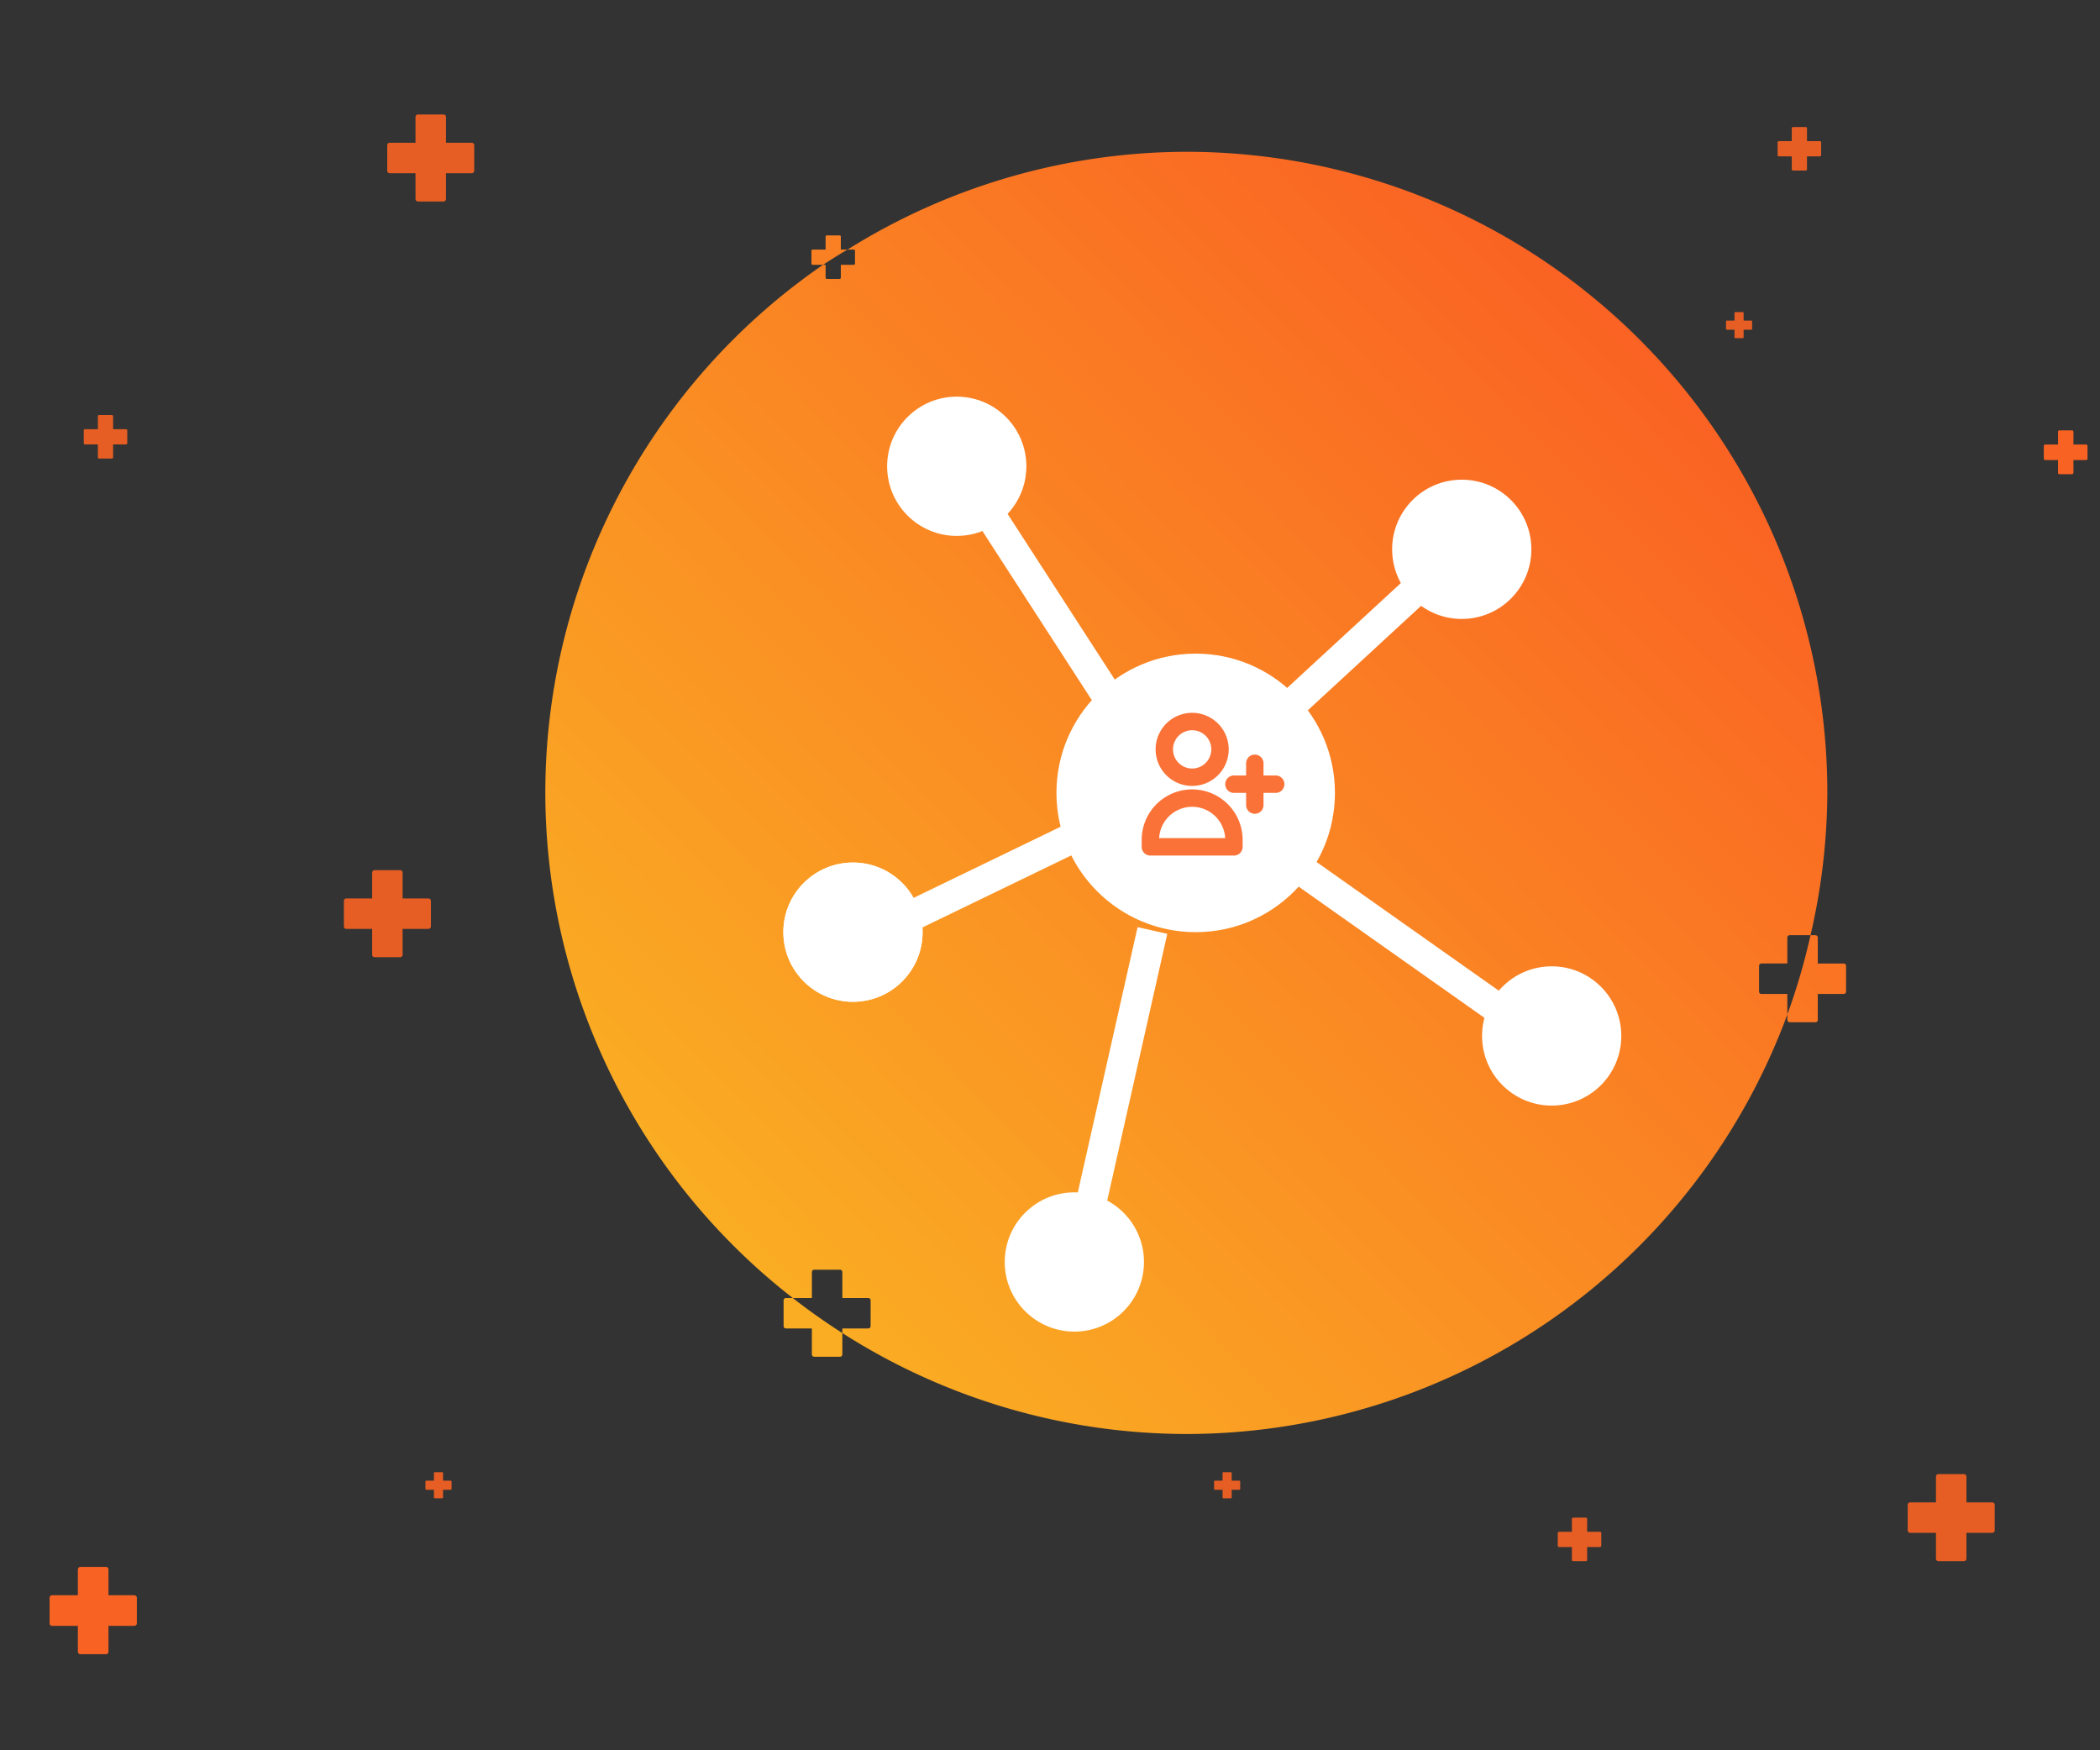 <?xml version="1.0" encoding="UTF-8" standalone="no"?>
<!-- Created with Inkscape (http://www.inkscape.org/) -->

<svg
   xmlns:dc="http://purl.org/dc/elements/1.1/"
   xmlns:cc="http://creativecommons.org/ns#"
   xmlns:rdf="http://www.w3.org/1999/02/22-rdf-syntax-ns#"
   xmlns:svg="http://www.w3.org/2000/svg"
   xmlns="http://www.w3.org/2000/svg"
   xmlns:xlink="http://www.w3.org/1999/xlink"
   xmlns:sodipodi="http://sodipodi.sourceforge.net/DTD/sodipodi-0.dtd"
   xmlns:inkscape="http://www.inkscape.org/namespaces/inkscape"
   width="600"
   height="500"
   viewBox="0 0 600 500"
   version="1.1"
   id="svg8"
   inkscape:version="0.92.5 (2060ec1f9f, 2020-04-08)"
   sodipodi:docname="partner.svg">
  <rect x="0" y="0" width="600" height="500" fill="#333333" stroke="none"/>
  <defs
     id="defs2">
    <linearGradient
       inkscape:collect="always"
       id="linearGradient872">
      <stop
         style="stop-color:#a65e5e;stop-opacity:1;"
         offset="0"
         id="stop868" />
      <stop
         style="stop-color:#a65e5e;stop-opacity:0;"
         offset="1"
         id="stop870" />
    </linearGradient>
    <linearGradient
       inkscape:collect="always"
       id="linearGradient838">
      <stop
         style="stop-color:#faad23;stop-opacity:1"
         offset="0"
         id="stop834" />
      <stop
         style="stop-color:#fa6023;stop-opacity:1"
         offset="1"
         id="stop836" />
    </linearGradient>
    <linearGradient
       inkscape:collect="always"
       xlink:href="#linearGradient872"
       id="linearGradient840"
       x1="-1468.205"
       y1="-57.015"
       x2="-1370.087"
       y2="-106.308"
       gradientUnits="userSpaceOnUse"
       gradientTransform="matrix(2.002,0,0,2.483,3115.603,1133.156)" />
    <linearGradient
       inkscape:collect="always"
       xlink:href="#linearGradient838"
       id="linearGradient882"
       gradientUnits="userSpaceOnUse"
       x1="170.796"
       y1="1016.484"
       x2="388.562"
       y2="802.988"
       gradientTransform="matrix(1.243,0,0,1.243,-3.453,-283.777)" />
  </defs>
  <sodipodi:namedview
     id="base"
     pagecolor="#ffffff"
     bordercolor="#666666"
     borderopacity="1.0"
     inkscape:pageopacity="0.0"
     inkscape:pageshadow="2"
     inkscape:zoom="0.66715525"
     inkscape:cx="-273.97404"
     inkscape:cy="207.83663"
     inkscape:document-units="px"
     inkscape:current-layer="layer4"
     showgrid="false"
     inkscape:window-width="2560"
     inkscape:window-height="1371"
     inkscape:window-x="4480"
     inkscape:window-y="0"
     inkscape:window-maximized="1"
     units="px" />
  <g
     inkscape:label="circle"
     inkscape:groupmode="layer"
     id="layer1"
     transform="translate(0,-622.52)"
     style="display:inline"
     sodipodi:insensitive="true">
    <path
       style="opacity:1;fill:url(#linearGradient882);fill-opacity:1;stroke:none;stroke-width:12.433;stroke-linejoin:round;stroke-miterlimit:4;stroke-dasharray:none;stroke-dashoffset:0;stroke-opacity:0.078"
       d="m 338.949,665.88 a 183.146,183.146 0 0 0 -96.789,27.93 h 1.78 c 0.188,0 0.34,0.152 0.34,0.34 v 3.671 c 0,0.188 -0.152,0.34 -0.34,0.34 h -3.701 v 3.701 c 0,0.188 -0.152,0.34 -0.34,0.34 h -3.671 c -0.188,0 -0.34,-0.152 -0.34,-0.34 v -3.701 h -0.733 a 183.146,183.146 0 0 0 -79.35,150.863 183.146,183.146 0 0 0 70.698,144.29 h 5.464 v -7.401 c 0,-0.376 0.304,-0.68 0.68,-0.68 h 7.343 c 0.376,0 0.68,0.304 0.68,0.68 v 7.401 h 7.401 c 0.376,0 0.68,0.304 0.68,0.68 v 7.343 c 0,0.376 -0.304,0.68 -0.68,0.68 h -7.401 v 1.311 a 183.146,183.146 0 0 0 98.28,28.843 183.146,183.146 0 0 0 171.717,-119.843 v -5.867 h -7.401 c -0.376,0 -0.68,-0.304 -0.68,-0.68 v -7.343 c 0,-0.376 0.304,-0.68 0.68,-0.68 h 7.401 v -7.401 c 0,-0.376 0.304,-0.68 0.68,-0.68 h 5.947 a 183.146,183.146 0 0 0 4.803,-40.653 183.146,183.146 0 0 0 -183.147,-183.144 z m 178.344,223.798 a 183.146,183.146 0 0 1 -6.627,22.651 v 1.535 c 0,0.376 0.304,0.68 0.68,0.68 h 7.343 c 0.376,0 0.68,-0.304 0.68,-0.68 v -7.401 h 7.401 c 0.376,0 0.68,-0.304 0.68,-0.68 v -7.343 c 0,-0.376 -0.304,-0.68 -0.68,-0.68 h -7.401 v -7.401 c 0,-0.376 -0.304,-0.68 -0.68,-0.68 z M 240.669,1003.328 a 183.146,183.146 0 0 1 -14.166,-10.014 h -1.938 c -0.376,0 -0.68,0.304 -0.68,0.68 v 7.343 c 0,0.376 0.304,0.68 0.68,0.68 h 7.401 v 7.401 c 0,0.376 0.304,0.68 0.68,0.68 h 7.343 c 0.376,0 0.68,-0.303 0.68,-0.68 z m -5.514,-305.168 a 183.146,183.146 0 0 1 7.005,-4.351 h -1.921 v -3.701 c 0,-0.188 -0.152,-0.34 -0.34,-0.34 h -3.671 c -0.188,0 -0.34,0.152 -0.34,0.34 v 3.701 h -3.701 c -0.188,0 -0.34,0.152 -0.34,0.34 v 3.671 c 0,0.188 0.152,0.34 0.34,0.34 z"
       id="path845"
       inkscape:connector-curvature="0" />
  </g>
  <g
     inkscape:groupmode="layer"
     id="layer2"
     inkscape:label="plus-bg"
     transform="translate(0,100)"
     sodipodi:insensitive="true">
    <path
       id="path928"
       d="m 553.815,321.108 c -0.376,0 -0.68,0.304 -0.68,0.68 v 7.401 h -7.401 c -0.376,0 -0.68,0.304 -0.68,0.68 v 7.343 c 0,0.376 0.304,0.68 0.68,0.68 h 7.401 v 7.401 c 0,0.376 0.304,0.68 0.68,0.68 h 7.343 c 0.376,0 0.68,-0.304 0.68,-0.68 v -7.401 h 7.401 c 0.376,0 0.68,-0.304 0.68,-0.68 v -7.343 c 0,-0.376 -0.304,-0.68 -0.68,-0.68 h -7.401 v -7.401 c 0,-0.376 -0.304,-0.68 -0.68,-0.68 z"
       style="opacity:1;fill:#f96323;fill-opacity:0.902;stroke:none;stroke-width:6.862;stroke-linejoin:round;stroke-miterlimit:4;stroke-dasharray:none;stroke-dashoffset:0;stroke-opacity:0.078"
       inkscape:connector-curvature="0" />
    <path
       id="path932"
       d="m 119.396,-67.303 c -0.376,0 -0.68,0.304 -0.68,0.68 v 7.401 h -7.401 c -0.376,0 -0.68,0.304 -0.68,0.68 v 7.343 c 0,0.376 0.304,0.68 0.68,0.68 h 7.401 v 7.401 c 0,0.376 0.304,0.68 0.68,0.68 h 7.343 c 0.376,0 0.68,-0.304 0.68,-0.68 v -7.401 h 7.401 c 0.376,0 0.68,-0.304 0.68,-0.68 v -7.343 c 0,-0.376 -0.304,-0.68 -0.68,-0.68 h -7.401 v -7.401 c 0,-0.376 -0.304,-0.68 -0.68,-0.68 z"
       style="opacity:1;fill:#f96323;fill-opacity:0.902;stroke:none;stroke-width:6.862;stroke-linejoin:round;stroke-miterlimit:4;stroke-dasharray:none;stroke-dashoffset:0;stroke-opacity:0.078"
       inkscape:connector-curvature="0" />
    <path
       id="path934"
       d="m 107.01,148.579 c -0.376,0 -0.68,0.304 -0.68,0.68 v 7.401 h -7.401 c -0.376,0 -0.68,0.304 -0.68,0.68 v 7.343 c 0,0.376 0.304,0.68 0.68,0.68 h 7.401 v 7.401 c 0,0.376 0.304,0.68 0.68,0.68 h 7.343 c 0.376,0 0.68,-0.304 0.68,-0.68 v -7.401 h 7.401 c 0.376,0 0.68,-0.304 0.68,-0.68 v -7.343 c 0,-0.376 -0.304,-0.68 -0.68,-0.68 h -7.401 v -7.401 c 0,-0.376 -0.304,-0.68 -0.68,-0.68 z"
       style="opacity:1;fill:#f96323;fill-opacity:0.902;stroke:none;stroke-width:6.862;stroke-linejoin:round;stroke-miterlimit:4;stroke-dasharray:none;stroke-dashoffset:0;stroke-opacity:0.078"
       inkscape:connector-curvature="0" />
    <path
       id="path938"
       d="m 22.957,347.65 c -0.376,0 -0.68,0.304 -0.68,0.68 v 7.401 h -7.401 c -0.376,0 -0.68,0.304 -0.68,0.68 v 7.343 c 0,0.376 0.304,0.68 0.68,0.68 h 7.401 v 7.401 c 0,0.376 0.304,0.68 0.68,0.68 h 7.343 c 0.376,0 0.68,-0.304 0.68,-0.68 v -7.401 h 7.401 c 0.376,0 0.68,-0.304 0.68,-0.68 v -7.343 c 0,-0.376 -0.304,-0.68 -0.68,-0.68 h -7.401 v -7.401 c 0,-0.376 -0.304,-0.68 -0.68,-0.68 z"
       style="opacity:1;fill:#f96323;fill-opacity:0.902;stroke:none;stroke-width:6.862;stroke-linejoin:round;stroke-miterlimit:4;stroke-dasharray:none;stroke-dashoffset:0;stroke-opacity:0.078"
       inkscape:connector-curvature="0" />
    <path
       inkscape:connector-curvature="0"
       style="opacity:1;fill:#f96323;fill-opacity:0.902;stroke:none;stroke-width:6.862;stroke-linejoin:round;stroke-miterlimit:4;stroke-dasharray:none;stroke-dashoffset:0;stroke-opacity:0.078"
       d="m 22.957,347.65 c -0.376,0 -0.68,0.304 -0.68,0.68 v 7.401 h -7.401 c -0.376,0 -0.68,0.304 -0.68,0.68 v 7.343 c 0,0.376 0.304,0.68 0.68,0.68 h 7.401 v 7.401 c 0,0.376 0.304,0.68 0.68,0.68 h 7.343 c 0.376,0 0.68,-0.304 0.68,-0.68 v -7.401 h 7.401 c 0.376,0 0.68,-0.304 0.68,-0.68 v -7.343 c 0,-0.376 -0.304,-0.68 -0.68,-0.68 h -7.401 v -7.401 c 0,-0.376 -0.304,-0.68 -0.68,-0.68 z"
       id="rect884" />
    <path
       inkscape:connector-curvature="0"
       style="opacity:1;fill:#f96323;fill-opacity:0.902;stroke:none;stroke-width:2.059;stroke-linejoin:round;stroke-miterlimit:4;stroke-dasharray:none;stroke-dashoffset:0;stroke-opacity:0.078"
       d="m 124.182,320.554 c -0.113,0 -0.204,0.091 -0.204,0.204 v 2.22 h -2.22 c -0.113,0 -0.204,0.091 -0.204,0.204 v 2.203 c 0,0.113 0.091,0.204 0.204,0.204 h 2.22 v 2.22 c 0,0.113 0.091,0.204 0.204,0.204 h 2.203 c 0.113,0 0.204,-0.091 0.204,-0.204 v -2.22 h 2.22 c 0.113,0 0.204,-0.091 0.204,-0.204 v -2.203 c 0,-0.113 -0.091,-0.204 -0.204,-0.204 h -2.22 v -2.22 c 0,-0.113 -0.091,-0.204 -0.204,-0.204 z"
       id="path986" />
    <path
       inkscape:connector-curvature="0"
       style="opacity:1;fill:#f96323;fill-opacity:0.902;stroke:none;stroke-width:2.059;stroke-linejoin:round;stroke-miterlimit:4;stroke-dasharray:none;stroke-dashoffset:0;stroke-opacity:0.078"
       d="m 495.774,-10.848 c -0.113,0 -0.204,0.091 -0.204,0.204 v 2.22 h -2.22 c -0.113,0 -0.204,0.091 -0.204,0.204 v 2.203 c 0,0.113 0.091,0.204 0.204,0.204 h 2.22 v 2.22 c 0,0.113 0.091,0.204 0.204,0.204 h 2.203 c 0.113,0 0.204,-0.091 0.204,-0.204 v -2.22 h 2.22 c 0.113,0 0.204,-0.091 0.204,-0.204 v -2.203 c 0,-0.113 -0.091,-0.204 -0.204,-0.204 h -2.22 v -2.22 c 0,-0.113 -0.091,-0.204 -0.204,-0.204 z"
       id="path988" />
    <path
       id="path955"
       d="m 349.509,320.554 c -0.113,0 -0.204,0.091 -0.204,0.204 v 2.22 h -2.22 c -0.113,0 -0.204,0.091 -0.204,0.204 v 2.203 c 0,0.113 0.091,0.204 0.204,0.204 h 2.22 v 2.22 c 0,0.113 0.091,0.204 0.204,0.204 h 2.203 c 0.113,0 0.204,-0.091 0.204,-0.204 v -2.22 h 2.22 c 0.113,0 0.204,-0.091 0.204,-0.204 v -2.203 c 0,-0.113 -0.091,-0.204 -0.204,-0.204 h -2.22 v -2.22 c 0,-0.113 -0.091,-0.204 -0.204,-0.204 z"
       style="opacity:1;fill:#f96323;fill-opacity:0.902;stroke:none;stroke-width:2.059;stroke-linejoin:round;stroke-miterlimit:4;stroke-dasharray:none;stroke-dashoffset:0;stroke-opacity:0.078"
       inkscape:connector-curvature="0" />
    <path
       id="path957"
       d="m 512.274,-63.719 c -0.188,0 -0.34,0.152 -0.34,0.34 v 3.701 h -3.701 c -0.188,0 -0.34,0.152 -0.34,0.34 v 3.671 c 0,0.188 0.152,0.34 0.34,0.34 h 3.701 v 3.701 c 0,0.188 0.152,0.34 0.34,0.34 h 3.671 c 0.188,0 0.34,-0.152 0.34,-0.34 v -3.701 h 3.701 c 0.188,0 0.34,-0.152 0.34,-0.34 v -3.671 c 0,-0.188 -0.152,-0.34 -0.34,-0.34 h -3.701 v -3.701 c 0,-0.188 -0.152,-0.34 -0.34,-0.34 z"
       style="opacity:1;fill:#f96323;fill-opacity:0.902;stroke:none;stroke-width:3.431;stroke-linejoin:round;stroke-miterlimit:4;stroke-dasharray:none;stroke-dashoffset:0;stroke-opacity:0.078"
       inkscape:connector-curvature="0" />
    <path
       id="path961"
       d="m 449.456,333.54 c -0.188,0 -0.34,0.152 -0.34,0.34 v 3.701 h -3.701 c -0.188,0 -0.34,0.152 -0.34,0.34 v 3.671 c 0,0.188 0.152,0.34 0.34,0.34 h 3.701 v 3.701 c 0,0.188 0.152,0.34 0.34,0.34 h 3.671 c 0.188,0 0.34,-0.152 0.34,-0.34 v -3.701 h 3.701 c 0.188,0 0.34,-0.152 0.34,-0.34 v -3.671 c 0,-0.188 -0.152,-0.34 -0.34,-0.34 h -3.701 v -3.701 c 0,-0.188 -0.152,-0.34 -0.34,-0.34 z"
       style="opacity:1;fill:#f96323;fill-opacity:0.902;stroke:none;stroke-width:3.431;stroke-linejoin:round;stroke-miterlimit:4;stroke-dasharray:none;stroke-dashoffset:0;stroke-opacity:0.078"
       inkscape:connector-curvature="0" />
    <path
       id="path963"
       d="m 28.309,18.564 c -0.188,0 -0.34,0.152 -0.34,0.34 v 3.701 h -3.701 c -0.188,0 -0.34,0.152 -0.34,0.34 v 3.671 c 0,0.188 0.152,0.34 0.34,0.34 h 3.701 v 3.701 c 0,0.188 0.152,0.34 0.34,0.34 h 3.671 c 0.188,0 0.34,-0.152 0.34,-0.34 v -3.701 h 3.701 c 0.188,0 0.34,-0.152 0.34,-0.34 v -3.671 c 0,-0.188 -0.152,-0.34 -0.34,-0.34 h -3.701 v -3.701 c 0,-0.188 -0.152,-0.34 -0.34,-0.34 z"
       style="opacity:1;fill:#f96323;fill-opacity:0.902;stroke:none;stroke-width:3.431;stroke-linejoin:round;stroke-miterlimit:4;stroke-dasharray:none;stroke-dashoffset:0;stroke-opacity:0.078"
       inkscape:connector-curvature="0" />
    <path
       id="path965"
       d="m 588.364,22.988 c -0.188,0 -0.34,0.152 -0.34,0.34 v 3.701 h -3.701 c -0.188,0 -0.34,0.152 -0.34,0.34 v 3.671 c 0,0.188 0.152,0.34 0.34,0.34 h 3.701 v 3.701 c 0,0.188 0.152,0.34 0.34,0.34 h 3.671 c 0.188,0 0.34,-0.152 0.34,-0.34 v -3.701 h 3.701 c 0.188,0 0.34,-0.152 0.34,-0.34 v -3.671 c 0,-0.188 -0.152,-0.34 -0.34,-0.34 h -3.701 v -3.701 c 0,-0.188 -0.152,-0.34 -0.34,-0.34 z"
       style="opacity:1;fill:#f96323;fill-opacity:0.902;stroke:none;stroke-width:3.431;stroke-linejoin:round;stroke-miterlimit:4;stroke-dasharray:none;stroke-dashoffset:0;stroke-opacity:0.078"
       inkscape:connector-curvature="0" />
    <path
       inkscape:connector-curvature="0"
       style="opacity:1;fill:#f96323;fill-opacity:0.902;stroke:none;stroke-width:3.431;stroke-linejoin:round;stroke-miterlimit:4;stroke-dasharray:none;stroke-dashoffset:0;stroke-opacity:0.078"
       d="m 588.364,22.988 c -0.188,0 -0.34,0.152 -0.34,0.34 v 3.701 h -3.701 c -0.188,0 -0.34,0.152 -0.34,0.34 v 3.671 c 0,0.188 0.152,0.34 0.34,0.34 h 3.701 v 3.701 c 0,0.188 0.152,0.34 0.34,0.34 h 3.671 c 0.188,0 0.34,-0.152 0.34,-0.34 v -3.701 h 3.701 c 0.188,0 0.34,-0.152 0.34,-0.34 v -3.671 c 0,-0.188 -0.152,-0.34 -0.34,-0.34 h -3.701 v -3.701 c 0,-0.188 -0.152,-0.34 -0.34,-0.34 z"
       id="rect884-6" />
  </g>
  <g
     inkscape:groupmode="layer"
     id="layer3"
     inkscape:label="user-circles"
     transform="translate(0,100)"
     sodipodi:insensitive="true">
    <circle
       style="opacity:1;fill:#ffffff;fill-opacity:1;stroke:none;stroke-width:2.469;stroke-linejoin:round;stroke-miterlimit:4;stroke-dasharray:none;stroke-dashoffset:0;stroke-opacity:1"
       id="path991"
       cx="341.627"
       cy="126.506"
       r="39.784" />
    <circle
       r="19.892"
       cy="33.202"
       cx="273.356"
       id="circle1012"
       style="opacity:1;fill:#ffffff;fill-opacity:1;stroke:none;stroke-width:1.235;stroke-linejoin:round;stroke-miterlimit:4;stroke-dasharray:none;stroke-dashoffset:0;stroke-opacity:1" />
    <circle
       r="19.892"
       cy="56.921"
       cx="417.644"
       id="circle1014"
       style="opacity:1;fill:#ffffff;fill-opacity:1;stroke:none;stroke-width:1.235;stroke-linejoin:round;stroke-miterlimit:4;stroke-dasharray:none;stroke-dashoffset:0;stroke-opacity:1" />
    <circle
       r="19.892"
       cy="195.939"
       cx="443.339"
       id="circle1016"
       style="opacity:1;fill:#ffffff;fill-opacity:1;stroke:none;stroke-width:1.235;stroke-linejoin:round;stroke-miterlimit:4;stroke-dasharray:none;stroke-dashoffset:0;stroke-opacity:1" />
    <circle
       r="19.892"
       cy="260.506"
       cx="306.957"
       id="circle1018"
       style="opacity:1;fill:#ffffff;fill-opacity:1;stroke:none;stroke-width:1.235;stroke-linejoin:round;stroke-miterlimit:4;stroke-dasharray:none;stroke-dashoffset:0;stroke-opacity:1" />
    <circle
       r="19.892"
       cy="166.29"
       cx="243.707"
       id="circle1020"
       style="opacity:1;fill:#ffffff;fill-opacity:1;stroke:none;stroke-width:1.235;stroke-linejoin:round;stroke-miterlimit:4;stroke-dasharray:none;stroke-dashoffset:0;stroke-opacity:1" />
    <circle
       style="opacity:1;fill:#ffffff;fill-opacity:1;stroke:none;stroke-width:1.235;stroke-linejoin:round;stroke-miterlimit:4;stroke-dasharray:none;stroke-dashoffset:0;stroke-opacity:1"
       id="path991-5"
       cx="243.707"
       cy="166.29"
       r="19.892" />
    <path
       inkscape:connector-curvature="0"
       id="path1031"
       d="M 356.12,113.174 415.417,58.49"
       style="fill:none;stroke:#ffffff;stroke-width:8.703;stroke-linecap:butt;stroke-linejoin:miter;stroke-miterlimit:4;stroke-dasharray:none;stroke-opacity:1" />
    <path
       inkscape:connector-curvature="0"
       id="path1033"
       d="m 311.539,244.505 17.726,-78.691"
       style="fill:none;stroke:#ffffff;stroke-width:8.703;stroke-linecap:butt;stroke-linejoin:miter;stroke-miterlimit:4;stroke-dasharray:none;stroke-opacity:1" />
    <path
       inkscape:connector-curvature="0"
       id="path1035"
       d="m 365.009,143.7 65.894,46.524"
       style="fill:none;stroke:#ffffff;stroke-width:8.703;stroke-linecap:butt;stroke-linejoin:miter;stroke-miterlimit:4;stroke-dasharray:none;stroke-opacity:1" />
    <path
       inkscape:connector-curvature="0"
       id="path1037"
       d="M 246.314,168.446 318.925,133.316"
       style="fill:none;stroke:#ffffff;stroke-width:8.703;stroke-linecap:butt;stroke-linejoin:miter;stroke-miterlimit:4;stroke-dasharray:none;stroke-opacity:1" />
    <path
       style="fill:none;stroke:#ffffff;stroke-width:8.703;stroke-linecap:butt;stroke-linejoin:miter;stroke-miterlimit:4;stroke-dasharray:none;stroke-opacity:1"
       d="m 282.092,45.863 43.822,67.721"
       id="path1029"
       inkscape:connector-curvature="0" />
  </g>
  <g
     inkscape:groupmode="layer"
     id="layer4"
     inkscape:label="user-icon"
     transform="translate(0,100)">
    <g
       style="fill:none;stroke:#f96322;stroke-width:2.5;stroke-miterlimit:4;stroke-dasharray:none;stroke-opacity:0.902"
       id="g1063"
       transform="matrix(1.989,0,0,1.989,322.716,100.149)">
      <path
         id="path1052"
         d="m 18,9 v 3 m 0,0 v 3 m 0,-3 h 3 m -3,0 H 15 M 13,7 A 4,4 0 1 1 5,7 4,4 0 0 1 13,7 Z M 3,20 a 6,6 0 0 1 12,0 v 1 H 3 Z"
         inkscape:connector-curvature="0"
         style="stroke:#f96322;stroke-width:2.5;stroke-linecap:round;stroke-linejoin:round;stroke-miterlimit:4;stroke-dasharray:none;stroke-opacity:0.902" />
    </g>
  </g>
</svg>
